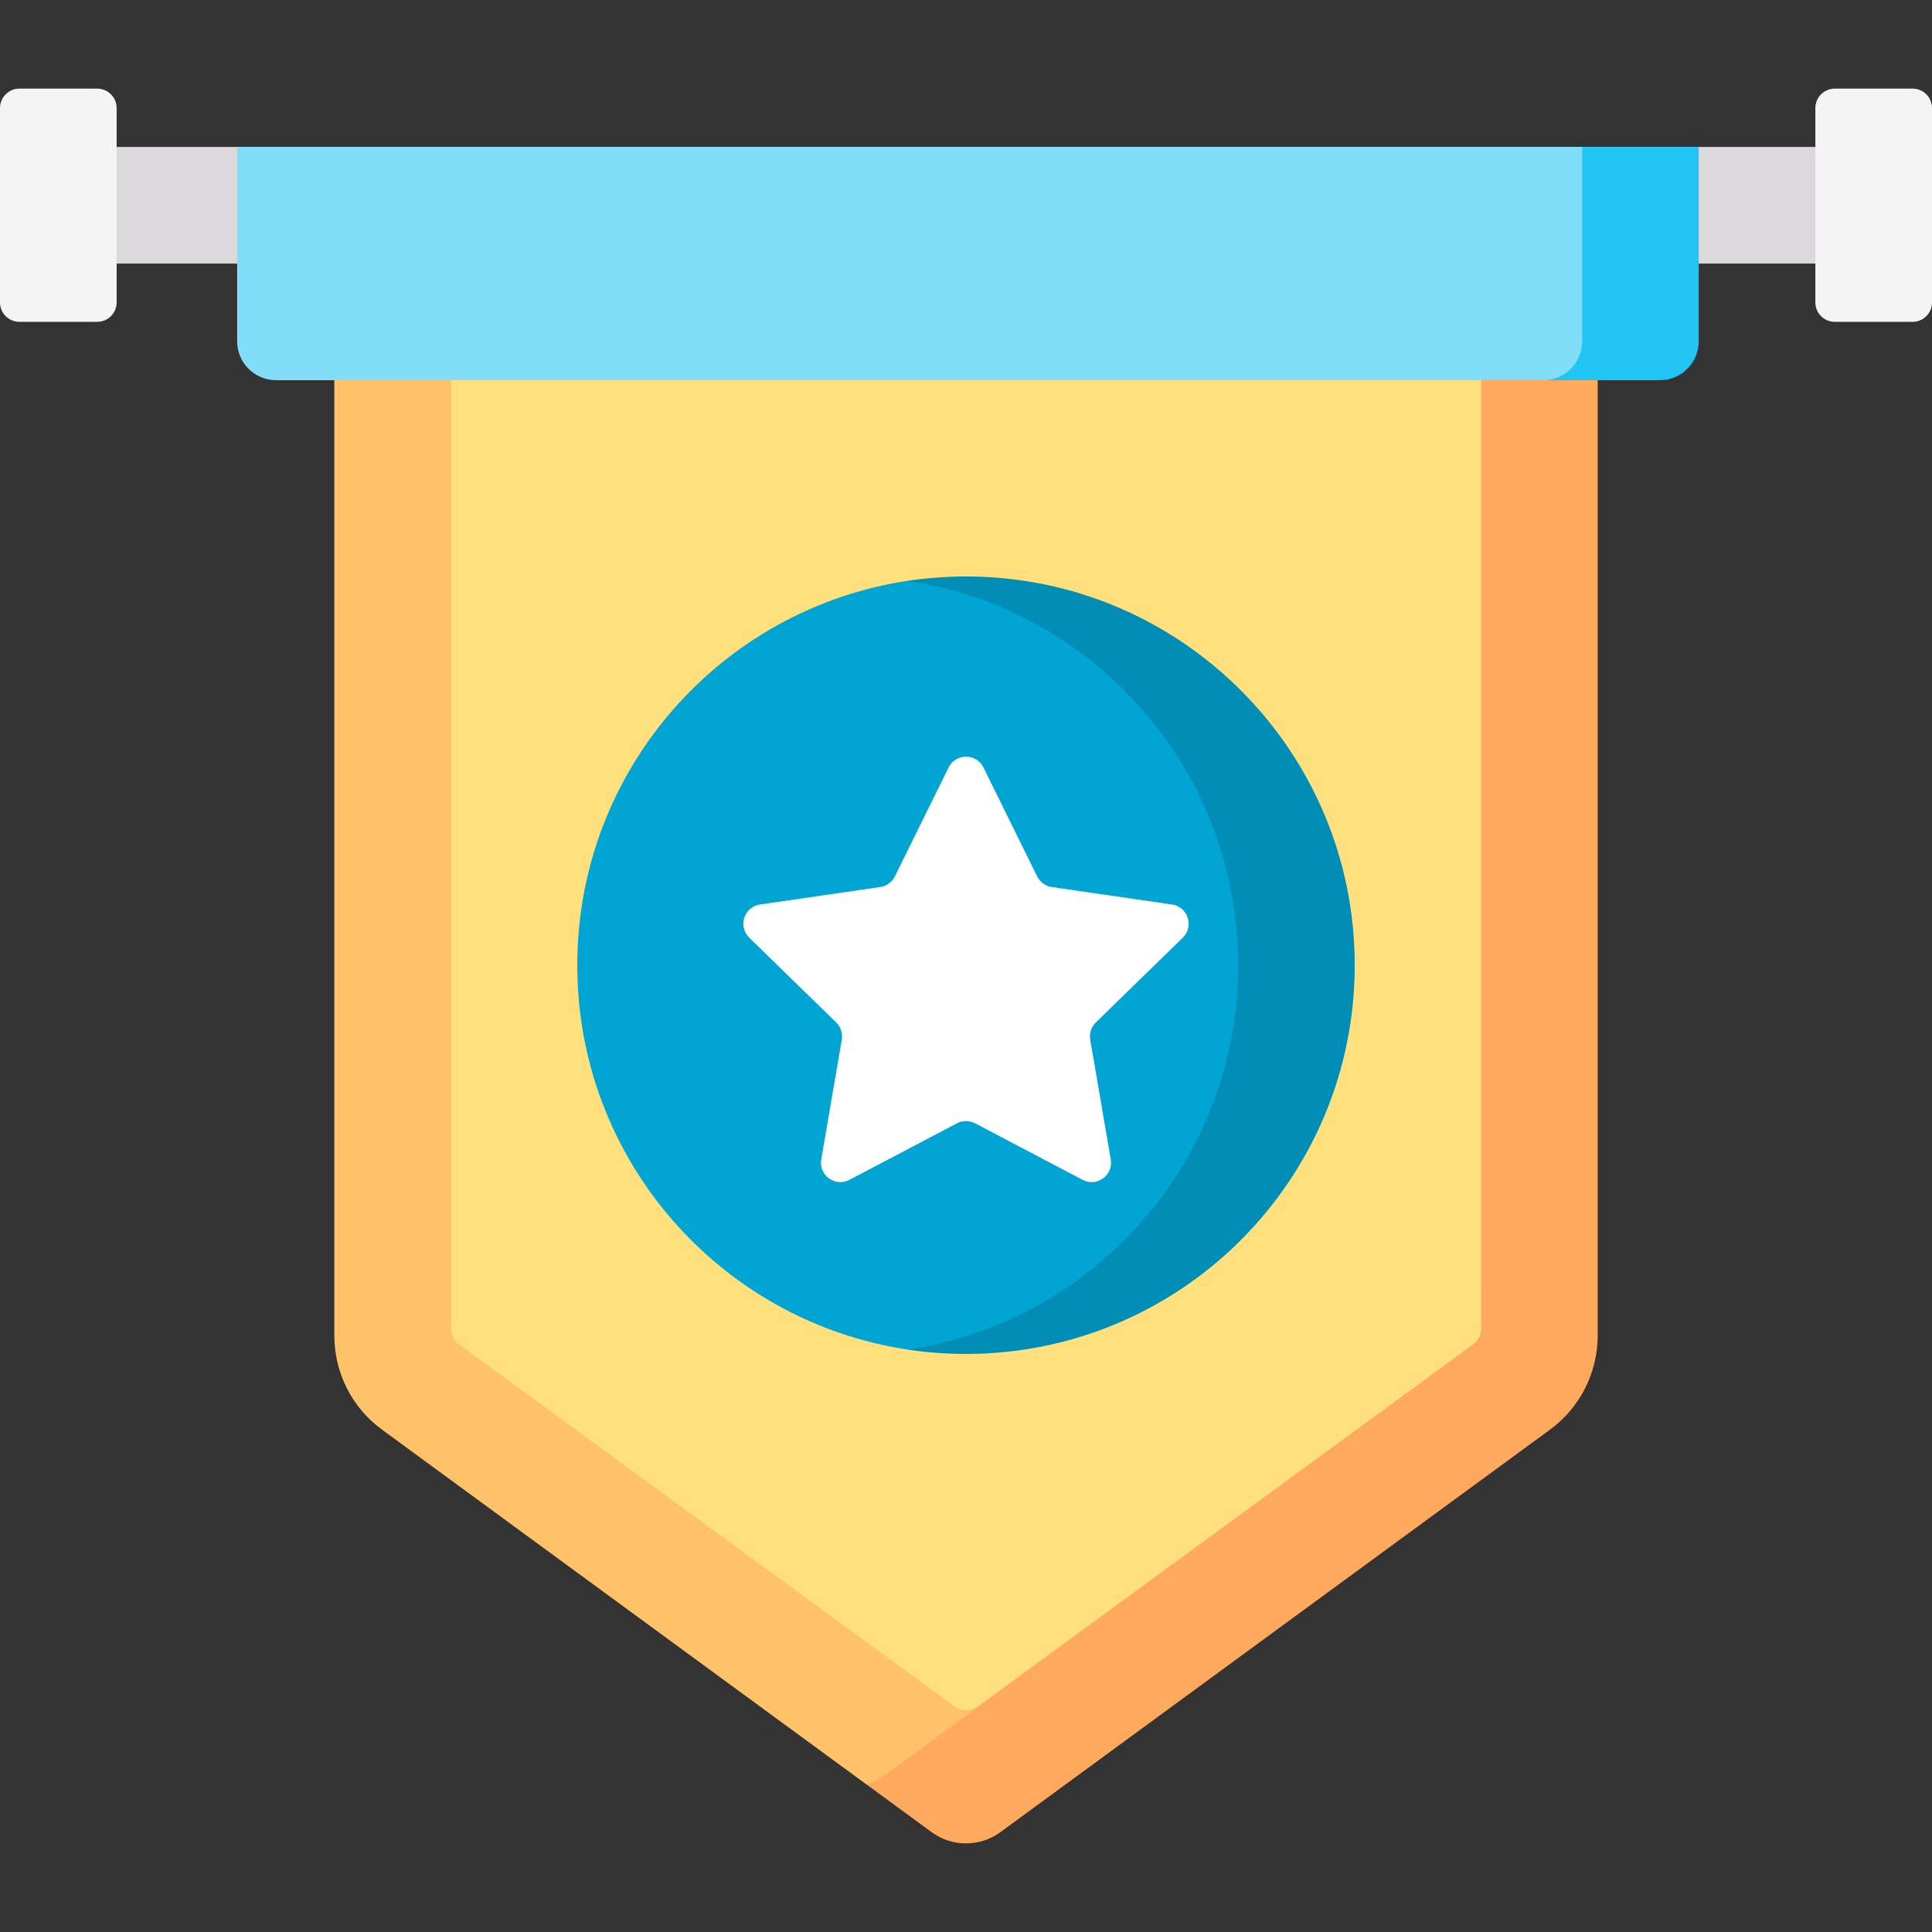 <svg width="24" height="24" viewBox="0 0 24 24" fill="none" xmlns="http://www.w3.org/2000/svg">
<rect x="0" y="0" width="24" height="24" fill="#333333" stroke="none"/>
<path d="M4.746 17.76L10.765 22.168L11.711 22.118L19.111 16.819L19.364 2.791L4.153 4.723V16.591C4.153 17.053 4.373 17.488 4.746 17.76Z" fill="#FFC269"/>
<path d="M19.847 4.723V16.591C19.847 17.053 19.627 17.487 19.254 17.76L12.428 22.759C12.173 22.946 11.826 22.946 11.572 22.759L10.765 22.168C10.841 22.145 10.913 22.109 10.979 22.061L17.805 17.062C18.178 16.789 18.398 16.355 18.398 15.893V4.723H19.847Z" fill="#FFA95F"/>
<path d="M5.602 4.723V16.506C5.602 16.583 5.638 16.655 5.701 16.7L11.857 21.198C11.942 21.26 12.058 21.26 12.142 21.198L18.299 16.7C18.362 16.655 18.398 16.583 18.398 16.506V4.723L12 3.497L5.602 4.723Z" fill="#FFE07D"/>
<path d="M12.684 16.541C12.684 16.541 11.512 16.801 11.276 16.765C8.952 16.416 7.171 14.411 7.171 11.99C7.171 9.569 8.952 7.565 11.275 7.215C11.512 7.18 12.678 7.454 12.678 7.454C15.025 8.845 16.155 9.375 16.155 12.042C16.155 14.71 13.686 16.253 12.684 16.541Z" fill="#00A5D4"/>
<path d="M16.829 11.99C16.829 13.323 16.288 14.531 15.414 15.405C14.541 16.278 13.334 16.819 12 16.819C11.754 16.819 11.511 16.801 11.275 16.765C12.319 16.608 13.253 16.117 13.966 15.405C14.84 14.531 15.38 13.323 15.38 11.99C15.38 10.656 14.84 9.449 13.966 8.576C13.253 7.863 12.319 7.372 11.275 7.215C11.511 7.18 11.754 7.161 12 7.161C13.334 7.161 14.541 7.702 15.414 8.576C16.288 9.449 16.829 10.656 16.829 11.99Z" fill="#008EB6"/>
<path d="M12.217 9.534L12.884 10.887C12.92 10.958 12.988 11.008 13.066 11.019L14.559 11.236C14.757 11.265 14.836 11.508 14.693 11.648L13.613 12.701C13.556 12.757 13.53 12.836 13.543 12.915L13.798 14.402C13.832 14.599 13.625 14.75 13.448 14.656L12.113 13.954C12.042 13.917 11.958 13.917 11.888 13.954L10.552 14.656C10.375 14.75 10.168 14.599 10.202 14.402L10.457 12.915C10.47 12.836 10.444 12.757 10.387 12.701L9.307 11.648C9.164 11.508 9.243 11.265 9.441 11.236L10.934 11.019C11.013 11.008 11.081 10.958 11.116 10.887L11.784 9.534C11.872 9.355 12.128 9.355 12.217 9.534Z" fill="white"/>
<path d="M23.034 3.274H0.966L1.449 1.825H22.551L23.034 3.274Z" fill="#DCD9DC"/>
<path d="M1.207 3.998H0.241C0.108 3.998 0 3.89 0 3.757V1.342C0 1.209 0.108 1.101 0.241 1.101H1.207C1.341 1.101 1.449 1.209 1.449 1.342V3.757C1.449 3.89 1.341 3.998 1.207 3.998Z" fill="#F4F4F4"/>
<path d="M23.759 3.998H22.793C22.659 3.998 22.551 3.89 22.551 3.757V1.342C22.551 1.209 22.659 1.101 22.793 1.101H23.759C23.892 1.101 24 1.209 24 1.342V3.757C24 3.89 23.892 3.998 23.759 3.998Z" fill="#F4F4F4"/>
<path d="M19.268 4.723H18.398H5.602H3.429C3.162 4.723 2.946 4.506 2.946 4.24V1.825H19.751V4.24C19.751 4.506 19.534 4.723 19.268 4.723Z" fill="#80DEF9"/>
<path d="M21.102 1.825V4.24C21.102 4.506 20.886 4.723 20.62 4.723H19.171C19.438 4.723 19.654 4.506 19.654 4.24V1.825H21.102Z" fill="#20C5F4"/>
</svg>
